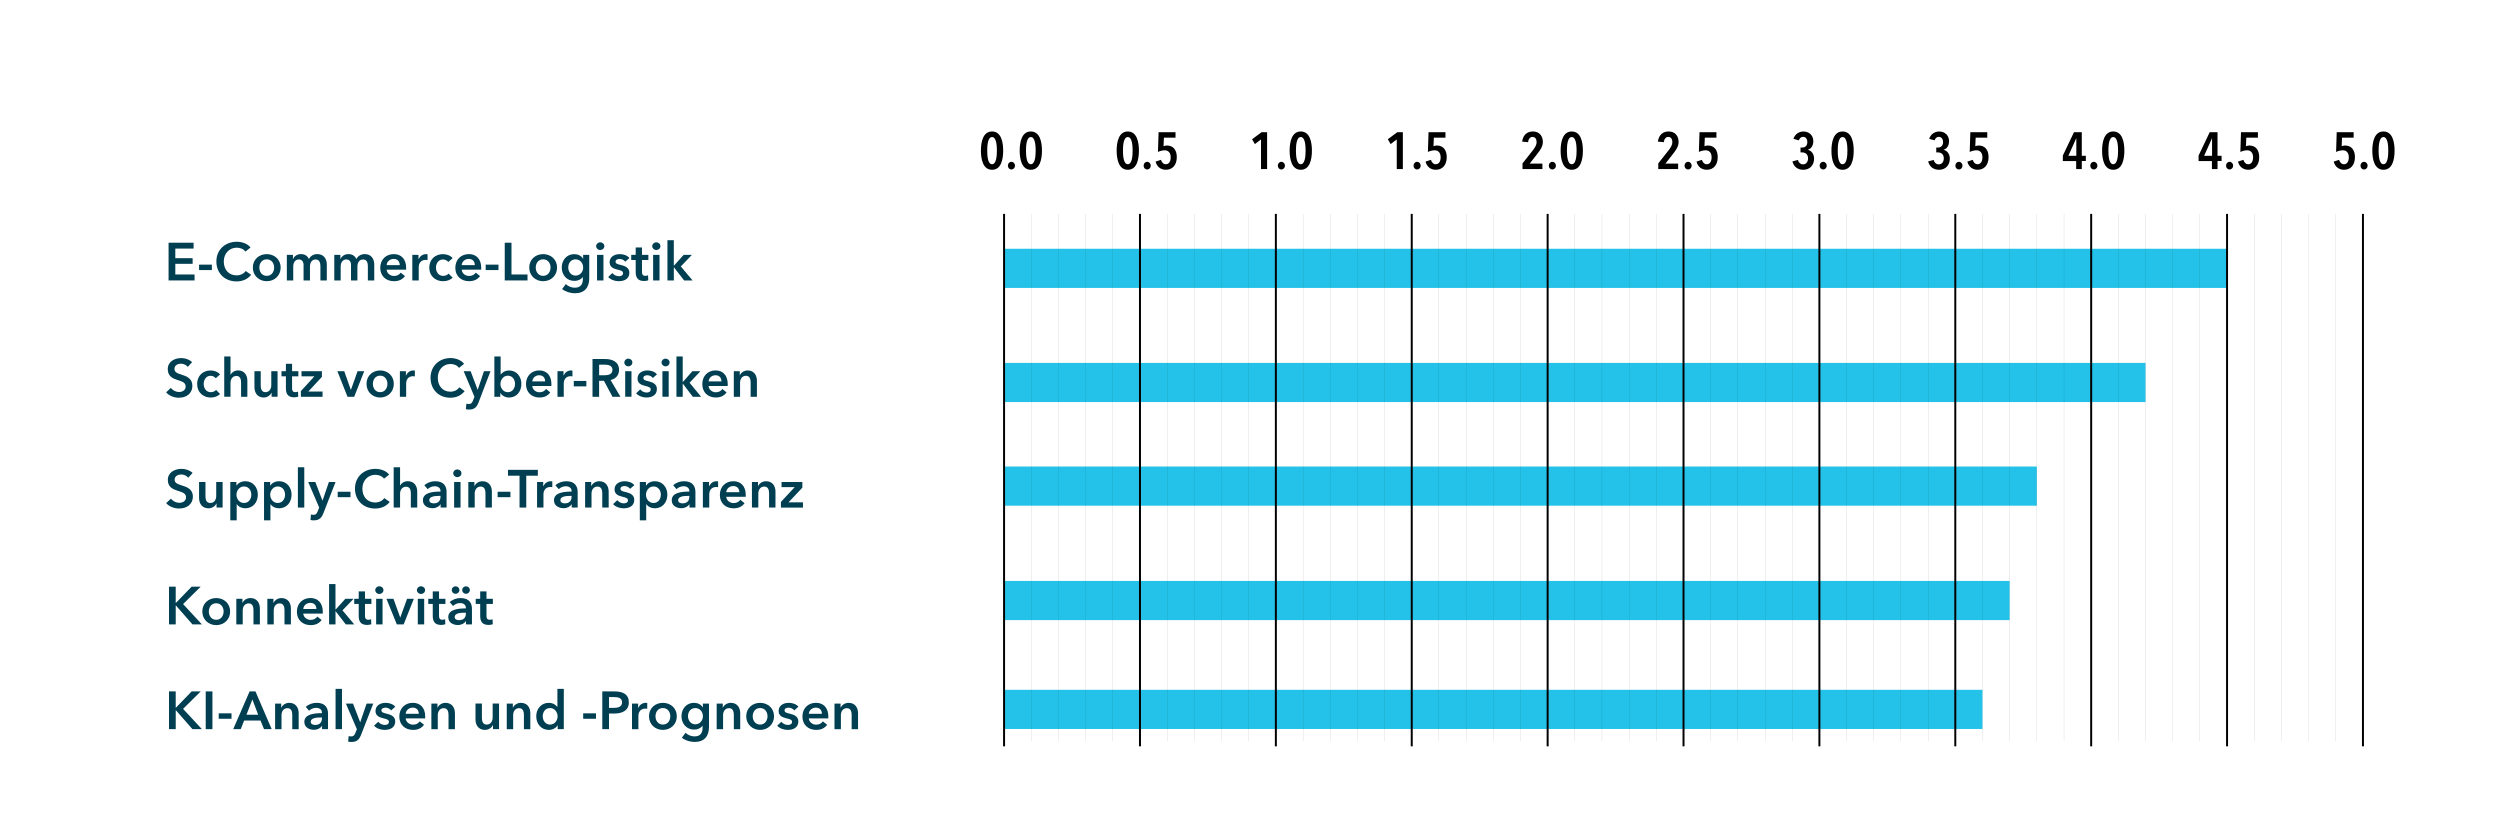 <?xml version="1.0" encoding="UTF-8"?>
<svg xmlns="http://www.w3.org/2000/svg" width="1266.19" height="416" viewBox="0 0 1266.19 416">
  <defs>
    <style>.cls-1,.cls-2{stroke:#000;}.cls-1,.cls-2,.cls-3{fill:none;stroke-miterlimit:10;}.cls-2{stroke-width:.03px;}.cls-4,.cls-5{stroke-width:0px;}.cls-5{fill:#003e51;}.cls-3{stroke:#24c2e8;stroke-width:19.84px;}</style>
  </defs>
  <g id="Layer_1">
    <line class="cls-3" x1="508.54" y1="135.91" x2="1127.95" y2="135.91"></line>
    <line class="cls-3" x1="508.54" y1="193.72" x2="1086.65" y2="193.72"></line>
    <line class="cls-3" x1="508.54" y1="246.2" x2="1031.59" y2="246.2"></line>
    <line class="cls-3" x1="508.54" y1="304.15" x2="1017.82" y2="304.15"></line>
    <line class="cls-3" x1="508.54" y1="359.29" x2="1004.06" y2="359.29"></line>
    <path class="cls-4" d="m638.67,85.62v-15l-3.11,2.35-1.42-2.45,4.8-3.56h2.82v18.66h-3.09Z"></path>
    <path class="cls-4" d="m648.98,85.83c-1.06,0-1.79-.84-1.79-1.92s.74-1.95,1.79-1.95,1.82.9,1.82,1.95-.77,1.92-1.82,1.92Z"></path>
    <path class="cls-4" d="m658.81,85.99c-4.64,0-5.64-5.43-5.64-9.7s1-9.7,5.64-9.7,5.64,5.43,5.64,9.7-.98,9.7-5.64,9.7Zm0-16.58c-2.19,0-2.45,4.35-2.45,6.88s.27,6.88,2.45,6.88,2.45-4.32,2.45-6.88-.26-6.88-2.45-6.88Z"></path>
    <path class="cls-4" d="m571.2,85.99c-4.64,0-5.64-5.43-5.64-9.7s1-9.7,5.64-9.7,5.64,5.43,5.64,9.7-.98,9.7-5.64,9.7Zm0-16.58c-2.19,0-2.45,4.35-2.45,6.88s.26,6.88,2.45,6.88,2.45-4.32,2.45-6.88-.27-6.88-2.45-6.88Z"></path>
    <path class="cls-4" d="m581.01,85.83c-1.05,0-1.79-.84-1.79-1.92s.74-1.95,1.79-1.95,1.82.9,1.82,1.95-.76,1.92-1.82,1.92Z"></path>
    <path class="cls-4" d="m590.55,85.99c-2.61,0-4.59-1.45-5.27-4.14l2.72-.9c.42,1.32,1.24,2.24,2.48,2.24,1.53,0,2.45-1.4,2.45-3.51,0-2.27-1.18-3.56-3-3.56-1.06,0-2.53.37-3.45.84l.32-10.02h8.57v2.77h-5.88l-.19,4.35c.5-.24,1.24-.37,1.71-.37,3.27,0,5.01,2.37,5.01,5.88,0,4.19-2.37,6.41-5.46,6.41Z"></path>
    <path class="cls-4" d="m502.45,85.99c-4.64,0-5.64-5.43-5.64-9.7s1-9.7,5.64-9.7,5.64,5.43,5.64,9.7-.98,9.7-5.64,9.7Zm0-16.58c-2.19,0-2.45,4.35-2.45,6.88s.26,6.88,2.45,6.88,2.45-4.32,2.45-6.88-.26-6.88-2.45-6.88Z"></path>
    <path class="cls-4" d="m512.26,85.83c-1.05,0-1.79-.84-1.79-1.92s.74-1.95,1.79-1.95,1.82.9,1.82,1.95-.77,1.92-1.82,1.92Z"></path>
    <path class="cls-4" d="m522.09,85.99c-4.64,0-5.64-5.43-5.64-9.7s1-9.7,5.64-9.7,5.64,5.43,5.64,9.7-.98,9.7-5.64,9.7Zm0-16.58c-2.19,0-2.45,4.35-2.45,6.88s.26,6.88,2.45,6.88,2.45-4.32,2.45-6.88-.26-6.88-2.45-6.88Z"></path>
    <path class="cls-4" d="m707.42,85.62v-15l-3.11,2.35-1.42-2.45,4.8-3.56h2.82v18.66h-3.08Z"></path>
    <path class="cls-4" d="m717.72,85.83c-1.05,0-1.79-.84-1.79-1.92s.74-1.95,1.79-1.95,1.82.9,1.82,1.95-.76,1.92-1.82,1.92Z"></path>
    <path class="cls-4" d="m727.27,85.99c-2.61,0-4.59-1.45-5.27-4.14l2.72-.9c.42,1.32,1.24,2.24,2.48,2.24,1.53,0,2.45-1.4,2.45-3.51,0-2.27-1.18-3.56-3-3.56-1.06,0-2.53.37-3.45.84l.32-10.02h8.57v2.77h-5.88l-.19,4.35c.5-.24,1.24-.37,1.71-.37,3.27,0,5.01,2.37,5.01,5.88,0,4.19-2.37,6.41-5.46,6.41Z"></path>
    <path class="cls-4" d="m778.61,77.92l-3.85,4.93h6.43v2.77h-10.07v-2.87l5.4-6.83c1.05-1.4,1.74-2.66,1.74-3.93,0-1.45-.66-2.64-2.03-2.64-1.24,0-2.08.95-2.32,2.66l-2.98-.29c.45-3.37,2.53-5.14,5.43-5.14,3.22,0,5.06,2.24,5.06,5.3,0,2.4-1.32,4.09-2.82,6.04Z"></path>
    <path class="cls-4" d="m786.22,85.83c-1.05,0-1.79-.84-1.79-1.92s.74-1.95,1.79-1.95,1.82.9,1.82,1.95-.77,1.92-1.82,1.92Z"></path>
    <path class="cls-4" d="m796.06,85.99c-4.64,0-5.64-5.43-5.64-9.7s1-9.7,5.64-9.7,5.64,5.43,5.64,9.7-.98,9.7-5.64,9.7Zm0-16.58c-2.19,0-2.45,4.35-2.45,6.88s.26,6.88,2.45,6.88,2.45-4.32,2.45-6.88-.26-6.88-2.45-6.88Z"></path>
    <path class="cls-4" d="m847.36,77.92l-3.85,4.93h6.43v2.77h-10.07v-2.87l5.4-6.83c1.05-1.4,1.74-2.66,1.74-3.93,0-1.45-.66-2.64-2.03-2.64-1.24,0-2.08.95-2.32,2.66l-2.98-.29c.45-3.37,2.53-5.14,5.43-5.14,3.22,0,5.06,2.24,5.06,5.3,0,2.4-1.32,4.09-2.82,6.04Z"></path>
    <path class="cls-4" d="m854.97,85.83c-1.05,0-1.79-.84-1.79-1.92s.74-1.95,1.79-1.95,1.82.9,1.82,1.95-.77,1.92-1.82,1.92Z"></path>
    <path class="cls-4" d="m864.51,85.99c-2.61,0-4.59-1.45-5.27-4.14l2.72-.9c.42,1.32,1.24,2.24,2.48,2.24,1.53,0,2.45-1.4,2.45-3.51,0-2.27-1.19-3.56-3-3.56-1.05,0-2.53.37-3.45.84l.32-10.02h8.57v2.77h-5.88l-.18,4.35c.5-.24,1.24-.37,1.71-.37,3.27,0,5.01,2.37,5.01,5.88,0,4.19-2.37,6.41-5.46,6.41Z"></path>
    <path class="cls-4" d="m913.35,85.99c-2.79,0-4.82-1.45-5.54-4.24l2.79-.74c.37,1.32,1.24,2.24,2.61,2.24,1.74,0,2.53-1.58,2.53-3.03,0-2-1.24-3.03-3.03-3.03h-.79v-2.45h.87c1.58,0,2.58-1.05,2.58-2.85,0-1.21-.63-2.58-2.19-2.58-1.03,0-1.74.74-2.11,1.77l-2.74-.76c.87-2.64,3.06-3.72,5.09-3.72,2.72,0,4.98,1.82,4.98,4.9,0,2.11-1,3.85-2.72,4.3v.08c1.9.47,3.11,2.27,3.11,4.48,0,3.32-2.19,5.64-5.46,5.64Z"></path>
    <path class="cls-4" d="m923.39,85.83c-1.05,0-1.79-.84-1.79-1.92s.74-1.95,1.79-1.95,1.82.9,1.82,1.95-.77,1.92-1.82,1.92Z"></path>
    <path class="cls-4" d="m933.22,85.99c-4.64,0-5.64-5.43-5.64-9.7s1-9.7,5.64-9.7,5.64,5.43,5.64,9.7-.98,9.7-5.64,9.7Zm0-16.58c-2.19,0-2.45,4.35-2.45,6.88s.26,6.88,2.45,6.88,2.45-4.32,2.45-6.88-.26-6.88-2.45-6.88Z"></path>
    <path class="cls-4" d="m982.1,85.99c-2.79,0-4.82-1.45-5.54-4.24l2.79-.74c.37,1.32,1.24,2.24,2.61,2.24,1.74,0,2.53-1.58,2.53-3.03,0-2-1.24-3.03-3.03-3.03h-.79v-2.45h.87c1.58,0,2.58-1.05,2.58-2.85,0-1.21-.63-2.58-2.19-2.58-1.03,0-1.74.74-2.11,1.77l-2.74-.76c.87-2.64,3.06-3.72,5.09-3.72,2.72,0,4.98,1.82,4.98,4.9,0,2.11-1,3.85-2.72,4.3v.08c1.9.47,3.11,2.27,3.11,4.48,0,3.32-2.19,5.64-5.46,5.64Z"></path>
    <path class="cls-4" d="m992.14,85.83c-1.05,0-1.79-.84-1.79-1.92s.74-1.95,1.79-1.95,1.82.9,1.82,1.95-.77,1.92-1.82,1.92Z"></path>
    <path class="cls-4" d="m1001.68,85.99c-2.61,0-4.59-1.45-5.27-4.14l2.72-.9c.42,1.32,1.24,2.24,2.48,2.24,1.53,0,2.45-1.4,2.45-3.51,0-2.27-1.19-3.56-3-3.56-1.05,0-2.53.37-3.45.84l.32-10.02h8.57v2.77h-5.88l-.18,4.35c.5-.24,1.24-.37,1.71-.37,3.27,0,5.01,2.37,5.01,5.88,0,4.19-2.37,6.41-5.46,6.41Z"></path>
    <path class="cls-4" d="m1054.38,81.56v4.06h-2.85v-4.06h-6.75v-2.77l5.64-11.84h3.95v11.97h2.06v2.64h-2.06Zm-2.77-11.52h-.05l-3.98,8.88h4.03v-8.88Z"></path>
    <path class="cls-4" d="m1060.47,85.83c-1.05,0-1.79-.84-1.79-1.92s.74-1.95,1.79-1.95,1.82.9,1.82,1.95-.77,1.92-1.82,1.92Z"></path>
    <path class="cls-4" d="m1070.3,85.99c-4.64,0-5.64-5.43-5.64-9.7s1-9.7,5.64-9.7,5.64,5.43,5.64,9.7-.98,9.7-5.64,9.7Zm0-16.58c-2.19,0-2.45,4.35-2.45,6.88s.26,6.88,2.45,6.88,2.45-4.32,2.45-6.88-.26-6.88-2.45-6.88Z"></path>
    <path class="cls-4" d="m1123.13,81.56v4.06h-2.85v-4.06h-6.75v-2.77l5.64-11.84h3.95v11.97h2.06v2.64h-2.06Zm-2.77-11.52h-.05l-3.98,8.88h4.03v-8.88Z"></path>
    <path class="cls-4" d="m1129.22,85.83c-1.05,0-1.79-.84-1.79-1.92s.74-1.95,1.79-1.95,1.82.9,1.82,1.95-.77,1.92-1.82,1.92Z"></path>
    <path class="cls-4" d="m1138.76,85.99c-2.61,0-4.59-1.45-5.27-4.14l2.72-.9c.42,1.32,1.24,2.24,2.48,2.24,1.53,0,2.45-1.4,2.45-3.51,0-2.27-1.19-3.56-3-3.56-1.05,0-2.53.37-3.45.84l.32-10.02h8.57v2.77h-5.88l-.18,4.35c.5-.24,1.24-.37,1.71-.37,3.27,0,5.01,2.37,5.01,5.88,0,4.19-2.37,6.41-5.46,6.41Z"></path>
    <path class="cls-4" d="m1187.24,85.99c-2.61,0-4.59-1.45-5.27-4.14l2.72-.9c.42,1.32,1.24,2.24,2.48,2.24,1.53,0,2.45-1.4,2.45-3.51,0-2.27-1.19-3.56-3-3.56-1.05,0-2.53.37-3.45.84l.32-10.02h8.57v2.77h-5.88l-.18,4.35c.5-.24,1.24-.37,1.71-.37,3.27,0,5.01,2.37,5.01,5.88,0,4.19-2.37,6.41-5.46,6.41Z"></path>
    <path class="cls-4" d="m1197.33,85.83c-1.05,0-1.79-.84-1.79-1.92s.74-1.95,1.79-1.95,1.82.9,1.82,1.95-.77,1.92-1.82,1.92Z"></path>
    <path class="cls-4" d="m1207.16,85.99c-4.64,0-5.64-5.43-5.64-9.7s1-9.7,5.64-9.7,5.64,5.43,5.64,9.7-.98,9.7-5.64,9.7Zm0-16.58c-2.19,0-2.45,4.35-2.45,6.88s.26,6.88,2.45,6.88,2.45-4.32,2.45-6.88-.26-6.88-2.45-6.88Z"></path>
    <line class="cls-2" x1="522.31" y1="108.33" x2="522.31" y2="375.36"></line>
    <line class="cls-2" x1="536.07" y1="108.33" x2="536.07" y2="375.36"></line>
    <line class="cls-2" x1="549.84" y1="108.33" x2="549.84" y2="375.36"></line>
    <line class="cls-2" x1="563.6" y1="108.33" x2="563.6" y2="375.36"></line>
    <line class="cls-2" x1="591.13" y1="108.33" x2="591.13" y2="375.36"></line>
    <line class="cls-2" x1="604.9" y1="108.33" x2="604.9" y2="375.36"></line>
    <line class="cls-2" x1="618.66" y1="108.33" x2="618.66" y2="375.36"></line>
    <line class="cls-2" x1="632.43" y1="108.33" x2="632.43" y2="375.36"></line>
    <line class="cls-2" x1="659.95" y1="108.33" x2="659.95" y2="375.36"></line>
    <line class="cls-2" x1="673.72" y1="108.33" x2="673.72" y2="375.36"></line>
    <line class="cls-2" x1="687.48" y1="108.33" x2="687.48" y2="375.36"></line>
    <line class="cls-2" x1="701.25" y1="108.33" x2="701.25" y2="375.36"></line>
    <line class="cls-2" x1="728.78" y1="108.33" x2="728.78" y2="375.36"></line>
    <line class="cls-2" x1="742.54" y1="108.33" x2="742.54" y2="375.36"></line>
    <line class="cls-2" x1="756.31" y1="108.33" x2="756.31" y2="375.36"></line>
    <line class="cls-2" x1="770.07" y1="108.33" x2="770.07" y2="375.36"></line>
    <line class="cls-2" x1="797.6" y1="108.33" x2="797.6" y2="375.36"></line>
    <line class="cls-2" x1="811.37" y1="108.33" x2="811.37" y2="375.36"></line>
    <line class="cls-2" x1="825.13" y1="108.33" x2="825.13" y2="375.36"></line>
    <line class="cls-2" x1="838.9" y1="108.33" x2="838.9" y2="375.36"></line>
    <line class="cls-2" x1="866.42" y1="108.33" x2="866.42" y2="375.36"></line>
    <line class="cls-2" x1="880.19" y1="108.33" x2="880.19" y2="375.36"></line>
    <line class="cls-2" x1="893.95" y1="108.33" x2="893.95" y2="375.36"></line>
    <line class="cls-2" x1="907.72" y1="108.33" x2="907.72" y2="375.36"></line>
    <line class="cls-2" x1="935.25" y1="108.33" x2="935.25" y2="375.36"></line>
    <line class="cls-2" x1="949.01" y1="108.33" x2="949.01" y2="375.36"></line>
    <line class="cls-2" x1="962.78" y1="108.33" x2="962.78" y2="375.36"></line>
    <line class="cls-2" x1="976.54" y1="108.33" x2="976.54" y2="375.36"></line>
    <line class="cls-2" x1="1004.07" y1="108.33" x2="1004.07" y2="375.36"></line>
    <line class="cls-2" x1="1017.84" y1="108.33" x2="1017.84" y2="375.36"></line>
    <line class="cls-2" x1="1031.6" y1="108.33" x2="1031.6" y2="375.36"></line>
    <line class="cls-2" x1="1045.37" y1="108.33" x2="1045.37" y2="375.36"></line>
    <line class="cls-2" x1="1072.89" y1="108.33" x2="1072.89" y2="375.36"></line>
    <line class="cls-2" x1="1086.66" y1="108.33" x2="1086.66" y2="375.36"></line>
    <line class="cls-2" x1="1100.42" y1="108.33" x2="1100.42" y2="375.36"></line>
    <line class="cls-2" x1="1114.19" y1="108.33" x2="1114.19" y2="375.36"></line>
    <line class="cls-2" x1="1141.72" y1="108.33" x2="1141.72" y2="375.36"></line>
    <line class="cls-2" x1="1155.48" y1="108.33" x2="1155.48" y2="375.36"></line>
    <line class="cls-2" x1="1169.25" y1="108.33" x2="1169.25" y2="375.36"></line>
    <line class="cls-2" x1="1183.01" y1="108.33" x2="1183.01" y2="375.36"></line>
    <path class="cls-5" d="m95.11,185.84c-.71-.94-2.12-1.65-3.44-1.65-1.54,0-3.31.76-3.31,2.62,0,1.75,1.46,2.27,3.58,2.94,2.41.76,5.48,1.84,5.48,5.59,0,4.1-3.15,6.1-6.83,6.1-2.44,0-4.95-.95-6.44-2.73l2.38-2.27c.93,1.3,2.62,2.11,4.11,2.11,1.56,0,3.39-.78,3.39-2.83s-1.96-2.56-4.32-3.32c-2.28-.73-4.74-1.86-4.74-5.43,0-3.89,3.47-5.61,6.86-5.61,1.88,0,4.03.67,5.46,2.05l-2.17,2.43Z"></path>
    <path class="cls-5" d="m109.28,191.59c-.5-.73-1.59-1.27-2.62-1.27-2.33,0-3.5,2.13-3.5,4.16s1.19,4.16,3.6,4.16c.98,0,2.07-.41,2.68-1.16l1.99,2.05c-1.06,1.16-2.81,1.81-4.69,1.81-3.76,0-6.89-2.54-6.89-6.86s3.07-6.86,6.81-6.86c1.85,0,3.79.75,4.79,2.02l-2.17,1.94Z"></path>
    <path class="cls-5" d="m125.28,192.86v8.1h-3.18v-7.13c0-1.54-.32-3.43-2.36-3.43s-2.99,1.75-2.99,3.48v7.07h-3.18v-20.41h3.18v9.26h.05c.5-1.08,1.91-2.19,3.79-2.19,3.31,0,4.69,2.59,4.69,5.24Z"></path>
    <path class="cls-5" d="m140.58,200.95h-3.02v-2.08h-.05c-.56,1.29-2.07,2.46-3.95,2.46-3.31,0-4.69-2.59-4.69-5.24v-8.1h3.18v7.18c0,1.54.34,3.46,2.38,3.46s2.97-1.78,2.97-3.51v-7.13h3.18v12.96Z"></path>
    <path class="cls-5" d="m142.57,190.59v-2.59h2.23v-3.75h3.13v3.75h3.18v2.59h-3.18v6.02c0,1.16.26,2,1.67,2,.42,0,.98-.08,1.35-.27l.11,2.54c-.56.22-1.4.35-2.12.35-3.36,0-4.13-2.11-4.13-4.59v-6.05h-2.23Z"></path>
    <path class="cls-5" d="m152.39,198.09l6.86-7.5h-6.54v-2.59h10.33v2.86l-6.89,7.45h7.21v2.65h-10.97v-2.86Z"></path>
    <path class="cls-5" d="m170.88,188h3.47l3.34,9.45h.05l3.36-9.45h3.36l-5.06,12.96h-3.39l-5.14-12.96Z"></path>
    <path class="cls-5" d="m192.54,187.62c3.84,0,6.91,2.73,6.91,6.8s-3.07,6.91-6.91,6.91-6.91-2.83-6.91-6.91,3.07-6.8,6.91-6.8Zm0,11.01c2.52,0,3.68-2.19,3.68-4.21s-1.17-4.16-3.68-4.16-3.68,2.13-3.68,4.16,1.17,4.21,3.68,4.21Z"></path>
    <path class="cls-5" d="m202.53,188h3.05v2.16h.05c.69-1.48,2.04-2.54,3.71-2.54.24,0,.56.03.77.08v2.97c-.42-.11-.69-.13-.98-.13-2.86,0-3.42,2.54-3.42,3.48v6.94h-3.18v-12.96Z"></path>
    <path class="cls-5" d="m232.48,186.32c-.98-1.38-2.75-1.97-4.26-1.97-3.87,0-6.49,3.05-6.49,6.99,0,4.16,2.49,7.04,6.36,7.04,2.01,0,3.6-.89,4.56-2.21l2.68,1.92c-1.64,2.11-4.08,3.35-7.26,3.35-5.85,0-10.01-4.13-10.01-10.1s4.4-9.99,10.17-9.99c2.44,0,5.32.92,6.81,2.92l-2.54,2.05Z"></path>
    <path class="cls-5" d="m234.84,188h3.52l3.55,9.42h.05l3.15-9.42h3.31l-6.01,15.74c-.9,2.35-2.01,3.7-4.82,3.7-.53,0-1.09-.05-1.64-.19l.27-2.81c.42.13.85.19,1.19.19,1.35,0,1.72-.67,2.25-2.02l.64-1.65-5.46-12.96Z"></path>
    <path class="cls-5" d="m253.56,180.55v9.1h.08c.66-.84,1.93-2.02,4.26-2.02,3.63,0,6.17,2.97,6.17,6.8s-2.38,6.91-6.25,6.91c-1.77,0-3.5-.84-4.37-2.32h-.05v1.94h-3.02v-20.41h3.18Zm3.63,9.72c-2.33,0-3.73,2.19-3.73,4.21s1.4,4.16,3.73,4.16c2.46,0,3.66-2.19,3.66-4.21s-1.19-4.16-3.66-4.16Z"></path>
    <path class="cls-5" d="m279.25,195.5h-9.67c.13,1.83,1.78,3.18,3.63,3.18,1.59,0,2.65-.65,3.36-1.67l2.12,1.73c-1.25,1.73-3.05,2.59-5.46,2.59-3.92,0-6.83-2.56-6.83-6.78s2.89-6.94,6.73-6.94c3.55,0,6.15,2.35,6.15,7.02,0,.3,0,.57-.03.86Zm-3.15-2.32c0-1.67-.93-3.13-2.99-3.13-1.88,0-3.39,1.32-3.52,3.13h6.52Z"></path>
    <path class="cls-5" d="m282.35,188h3.05v2.16h.05c.69-1.48,2.04-2.54,3.71-2.54.24,0,.56.03.77.08v2.97c-.42-.11-.69-.13-.98-.13-2.86,0-3.42,2.54-3.42,3.48v6.94h-3.18v-12.96Z"></path>
    <path class="cls-5" d="m296.97,195.69h-6.36v-2.75h6.36v2.75Z"></path>
    <path class="cls-5" d="m300.09,181.84h6.52c3.52,0,6.91,1.43,6.91,5.48,0,2.75-1.67,4.56-4.29,5.16l5.01,8.48h-4.03l-4.34-8.1h-2.44v8.1h-3.34v-19.11Zm6.07,8.23c1.88,0,4.03-.46,4.03-2.78,0-2.08-2.01-2.59-3.73-2.59h-3.02v5.37h2.73Z"></path>
    <path class="cls-5" d="m318.21,181.65c1.17,0,2.07.84,2.07,1.94s-.9,1.94-2.07,1.94-2.01-.92-2.01-1.94.85-1.94,2.01-1.94Zm-1.56,6.34h3.18v12.96h-3.18v-12.96Z"></path>
    <path class="cls-5" d="m330.66,191.45c-.56-.76-1.62-1.4-2.78-1.4-1.01,0-2.04.38-2.04,1.4s.98,1.27,2.75,1.7c1.88.46,4.11,1.32,4.11,3.86,0,3.16-2.52,4.32-5.3,4.32-1.96,0-4-.76-5.22-2.13l2.09-2c.69.92,1.88,1.62,3.26,1.62.93,0,2.04-.38,2.04-1.54,0-1.08-.98-1.4-2.91-1.86-1.88-.46-3.76-1.24-3.76-3.67,0-2.89,2.54-4.13,5.06-4.13,1.83,0,3.74.65,4.77,1.97l-2.07,1.86Z"></path>
    <path class="cls-5" d="m337.06,181.65c1.17,0,2.07.84,2.07,1.94s-.9,1.94-2.07,1.94-2.01-.92-2.01-1.94.85-1.94,2.01-1.94Zm-1.56,6.34h3.18v12.96h-3.18v-12.96Z"></path>
    <path class="cls-5" d="m342.6,180.55h3.18v12.9h.08l4.82-5.45h4.08l-5.51,5.86,5.85,7.1h-4.21l-5.03-6.64h-.08v6.64h-3.18v-20.41Z"></path>
    <path class="cls-5" d="m368.55,195.5h-9.67c.13,1.83,1.78,3.18,3.63,3.18,1.59,0,2.65-.65,3.36-1.67l2.12,1.73c-1.25,1.73-3.05,2.59-5.46,2.59-3.92,0-6.83-2.56-6.83-6.78s2.89-6.94,6.73-6.94c3.55,0,6.15,2.35,6.15,7.02,0,.3,0,.57-.03.86Zm-3.15-2.32c0-1.67-.93-3.13-2.99-3.13-1.88,0-3.39,1.32-3.52,3.13h6.52Z"></path>
    <path class="cls-5" d="m371.65,188h3.02v2.08h.05c.56-1.3,2.07-2.46,3.95-2.46,3.31,0,4.69,2.59,4.69,5.24v8.1h-3.18v-7.18c0-1.54-.34-3.46-2.38-3.46s-2.97,1.78-2.97,3.51v7.13h-3.18v-12.96Z"></path>
    <path class="cls-5" d="m95.33,241.95c-.73-.94-2.16-1.65-3.51-1.65-1.57,0-3.37.76-3.37,2.62,0,1.75,1.48,2.27,3.64,2.94,2.46.76,5.59,1.84,5.59,5.59,0,4.1-3.21,6.1-6.96,6.1-2.48,0-5.05-.95-6.56-2.73l2.43-2.27c.94,1.3,2.67,2.11,4.18,2.11,1.59,0,3.46-.78,3.46-2.83s-2-2.56-4.4-3.32c-2.32-.73-4.83-1.86-4.83-5.43,0-3.89,3.54-5.61,6.99-5.61,1.92,0,4.1.67,5.56,2.05l-2.21,2.43Z"></path>
    <path class="cls-5" d="m112.75,257.07h-3.08v-2.08h-.05c-.57,1.29-2.11,2.46-4.02,2.46-3.37,0-4.78-2.59-4.78-5.24v-8.1h3.24v7.18c0,1.54.35,3.46,2.43,3.46s3.02-1.78,3.02-3.51v-7.13h3.24v12.96Z"></path>
    <path class="cls-5" d="m119.74,244.11v1.81h.08c.65-1.03,2.11-2.19,4.48-2.19,3.7,0,6.29,2.97,6.29,6.8s-2.43,6.91-6.37,6.91c-1.81,0-3.46-.81-4.29-2.11h-.05v8.21h-3.24v-19.43h3.1Zm3.83,2.27c-2.38,0-3.81,2.19-3.81,4.21s1.43,4.16,3.81,4.16c2.51,0,3.72-2.19,3.72-4.21s-1.21-4.16-3.72-4.16Z"></path>
    <path class="cls-5" d="m136.83,244.11v1.81h.08c.65-1.03,2.11-2.19,4.48-2.19,3.7,0,6.29,2.97,6.29,6.8s-2.43,6.91-6.37,6.91c-1.81,0-3.46-.81-4.29-2.11h-.05v8.21h-3.24v-19.43h3.1Zm3.83,2.27c-2.38,0-3.81,2.19-3.81,4.21s1.43,4.16,3.81,4.16c2.51,0,3.72-2.19,3.72-4.21s-1.21-4.16-3.72-4.16Z"></path>
    <path class="cls-5" d="m150.87,236.66h3.24v20.41h-3.24v-20.41Z"></path>
    <path class="cls-5" d="m156.11,244.11h3.59l3.62,9.42h.05l3.21-9.42h3.37l-6.13,15.74c-.92,2.35-2.05,3.7-4.91,3.7-.54,0-1.11-.05-1.67-.19l.27-2.81c.43.13.86.19,1.21.19,1.38,0,1.75-.67,2.29-2.02l.65-1.65-5.56-12.96Z"></path>
    <path class="cls-5" d="m177.52,251.81h-6.48v-2.75h6.48v2.75Z"></path>
    <path class="cls-5" d="m194.5,242.44c-1-1.38-2.81-1.97-4.35-1.97-3.94,0-6.61,3.05-6.61,6.99,0,4.16,2.54,7.04,6.48,7.04,2.05,0,3.67-.89,4.64-2.21l2.73,1.92c-1.67,2.11-4.16,3.35-7.4,3.35-5.96,0-10.2-4.13-10.2-10.1s4.48-9.99,10.37-9.99c2.48,0,5.43.92,6.94,2.92l-2.59,2.05Z"></path>
    <path class="cls-5" d="m211.32,248.97v8.1h-3.24v-7.13c0-1.54-.32-3.43-2.4-3.43s-3.05,1.75-3.05,3.48v7.07h-3.24v-20.41h3.24v9.26h.05c.51-1.08,1.94-2.19,3.86-2.19,3.37,0,4.78,2.59,4.78,5.24Z"></path>
    <path class="cls-5" d="m223.15,255.42h-.08c-.65,1.13-2.19,1.97-4.02,1.97-2.08,0-4.86-1-4.86-4.02,0-3.86,4.86-4.4,8.91-4.4v-.32c0-1.59-1.35-2.38-2.97-2.38-1.38,0-2.7.65-3.54,1.48l-1.67-1.97c1.46-1.35,3.51-2.05,5.48-2.05,4.64,0,5.78,2.86,5.78,5.45v7.88h-3.02v-1.65Zm-.05-4.26h-.73c-2.05,0-4.94.24-4.94,2.16,0,1.24,1.16,1.62,2.27,1.62,2.21,0,3.4-1.27,3.4-3.32v-.46Z"></path>
    <path class="cls-5" d="m231.6,237.77c1.19,0,2.11.84,2.11,1.94s-.92,1.94-2.11,1.94-2.05-.92-2.05-1.94.86-1.94,2.05-1.94Zm-1.59,6.34h3.24v12.96h-3.24v-12.96Z"></path>
    <path class="cls-5" d="m237.19,244.11h3.08v2.08h.05c.57-1.3,2.11-2.46,4.02-2.46,3.37,0,4.78,2.59,4.78,5.24v8.1h-3.24v-7.18c0-1.54-.35-3.46-2.43-3.46s-3.02,1.78-3.02,3.51v7.13h-3.24v-12.96Z"></path>
    <path class="cls-5" d="m258.52,251.81h-6.48v-2.75h6.48v2.75Z"></path>
    <path class="cls-5" d="m263.14,240.93h-5.86v-2.97h15.12v2.97h-5.86v16.14h-3.4v-16.14Z"></path>
    <path class="cls-5" d="m272.02,244.11h3.1v2.16h.05c.7-1.48,2.08-2.54,3.78-2.54.24,0,.57.03.78.08v2.97c-.43-.11-.7-.13-1-.13-2.92,0-3.48,2.54-3.48,3.48v6.94h-3.24v-12.96Z"></path>
    <path class="cls-5" d="m289.54,255.42h-.08c-.65,1.13-2.19,1.97-4.02,1.97-2.08,0-4.86-1-4.86-4.02,0-3.86,4.86-4.4,8.91-4.4v-.32c0-1.59-1.35-2.38-2.97-2.38-1.38,0-2.7.65-3.54,1.48l-1.67-1.97c1.46-1.35,3.51-2.05,5.48-2.05,4.64,0,5.78,2.86,5.78,5.45v7.88h-3.02v-1.65Zm-.05-4.26h-.73c-2.05,0-4.94.24-4.94,2.16,0,1.24,1.16,1.62,2.27,1.62,2.21,0,3.4-1.27,3.4-3.32v-.46Z"></path>
    <path class="cls-5" d="m296.35,244.11h3.08v2.08h.05c.57-1.3,2.11-2.46,4.02-2.46,3.37,0,4.78,2.59,4.78,5.24v8.1h-3.24v-7.18c0-1.54-.35-3.46-2.43-3.46s-3.02,1.78-3.02,3.51v7.13h-3.24v-12.96Z"></path>
    <path class="cls-5" d="m319.16,247.57c-.57-.76-1.65-1.4-2.83-1.4-1.03,0-2.08.38-2.08,1.4s1,1.27,2.81,1.7c1.92.46,4.18,1.32,4.18,3.86,0,3.16-2.56,4.32-5.4,4.32-2,0-4.08-.76-5.32-2.13l2.13-2c.7.92,1.92,1.62,3.32,1.62.94,0,2.08-.38,2.08-1.54,0-1.08-1-1.4-2.97-1.86-1.92-.46-3.83-1.24-3.83-3.67,0-2.89,2.59-4.13,5.16-4.13,1.86,0,3.81.65,4.86,1.97l-2.11,1.86Z"></path>
    <path class="cls-5" d="m327.15,244.11v1.81h.08c.65-1.03,2.11-2.19,4.48-2.19,3.7,0,6.29,2.97,6.29,6.8s-2.43,6.91-6.37,6.91c-1.81,0-3.46-.81-4.29-2.11h-.05v8.21h-3.24v-19.43h3.1Zm3.83,2.27c-2.38,0-3.81,2.19-3.81,4.21s1.43,4.16,3.81,4.16c2.51,0,3.72-2.19,3.72-4.21s-1.21-4.16-3.72-4.16Z"></path>
    <path class="cls-5" d="m349.18,255.42h-.08c-.65,1.13-2.19,1.97-4.02,1.97-2.08,0-4.86-1-4.86-4.02,0-3.86,4.86-4.4,8.91-4.4v-.32c0-1.59-1.35-2.38-2.97-2.38-1.38,0-2.7.65-3.54,1.48l-1.67-1.97c1.46-1.35,3.51-2.05,5.48-2.05,4.64,0,5.78,2.86,5.78,5.45v7.88h-3.02v-1.65Zm-.05-4.26h-.73c-2.05,0-4.94.24-4.94,2.16,0,1.24,1.16,1.62,2.27,1.62,2.21,0,3.4-1.27,3.4-3.32v-.46Z"></path>
    <path class="cls-5" d="m355.99,244.11h3.1v2.16h.05c.7-1.48,2.08-2.54,3.78-2.54.24,0,.57.03.78.08v2.97c-.43-.11-.7-.13-1-.13-2.92,0-3.48,2.54-3.48,3.48v6.94h-3.24v-12.96Z"></path>
    <path class="cls-5" d="m377.67,251.62h-9.85c.13,1.83,1.81,3.18,3.7,3.18,1.62,0,2.7-.65,3.43-1.67l2.16,1.73c-1.27,1.73-3.1,2.59-5.56,2.59-3.99,0-6.96-2.56-6.96-6.78s2.94-6.94,6.86-6.94c3.62,0,6.26,2.35,6.26,7.02,0,.3,0,.57-.03.86Zm-3.21-2.32c0-1.67-.95-3.13-3.05-3.13-1.92,0-3.46,1.32-3.59,3.13h6.64Z"></path>
    <path class="cls-5" d="m380.83,244.11h3.08v2.08h.05c.57-1.3,2.11-2.46,4.02-2.46,3.37,0,4.78,2.59,4.78,5.24v8.1h-3.24v-7.18c0-1.54-.35-3.46-2.43-3.46s-3.02,1.78-3.02,3.51v7.13h-3.24v-12.96Z"></path>
    <path class="cls-5" d="m395.52,254.21l6.99-7.5h-6.67v-2.59h10.53v2.86l-7.02,7.45h7.34v2.65h-11.17v-2.86Z"></path>
    <path class="cls-5" d="m85.59,297.12h3.4v8.26h.08l7.99-8.26h4.59l-8.93,8.83,9.53,10.28h-4.78l-8.39-9.58h-.08v9.58h-3.4v-19.11Z"></path>
    <path class="cls-5" d="m109.51,302.9c3.91,0,7.05,2.73,7.05,6.8s-3.13,6.91-7.05,6.91-7.04-2.83-7.04-6.91,3.13-6.8,7.04-6.8Zm0,11.01c2.56,0,3.75-2.19,3.75-4.21s-1.19-4.16-3.75-4.16-3.75,2.13-3.75,4.16,1.19,4.21,3.75,4.21Z"></path>
    <path class="cls-5" d="m119.69,303.28h3.08v2.08h.05c.57-1.3,2.11-2.46,4.02-2.46,3.37,0,4.78,2.59,4.78,5.24v8.1h-3.24v-7.18c0-1.54-.35-3.46-2.43-3.46s-3.02,1.78-3.02,3.51v7.13h-3.24v-12.96Z"></path>
    <path class="cls-5" d="m135.4,303.28h3.08v2.08h.05c.57-1.3,2.11-2.46,4.02-2.46,3.37,0,4.78,2.59,4.78,5.24v8.1h-3.24v-7.18c0-1.54-.35-3.46-2.43-3.46s-3.02,1.78-3.02,3.51v7.13h-3.24v-12.96Z"></path>
    <path class="cls-5" d="m163.45,310.78h-9.85c.13,1.83,1.81,3.18,3.7,3.18,1.62,0,2.7-.65,3.43-1.67l2.16,1.73c-1.27,1.73-3.1,2.59-5.56,2.59-3.99,0-6.96-2.56-6.96-6.78s2.94-6.94,6.86-6.94c3.62,0,6.26,2.35,6.26,7.02,0,.3,0,.57-.03.86Zm-3.21-2.32c0-1.67-.95-3.13-3.05-3.13-1.92,0-3.46,1.32-3.59,3.13h6.64Z"></path>
    <path class="cls-5" d="m166.67,295.83h3.24v12.9h.08l4.91-5.45h4.16l-5.61,5.86,5.97,7.1h-4.29l-5.13-6.64h-.08v6.64h-3.24v-20.41Z"></path>
    <path class="cls-5" d="m179.41,305.87v-2.59h2.27v-3.75h3.18v3.75h3.24v2.59h-3.24v6.02c0,1.16.27,2,1.7,2,.43,0,1-.08,1.38-.27l.11,2.54c-.57.22-1.43.35-2.16.35-3.43,0-4.21-2.11-4.21-4.59v-6.05h-2.27Z"></path>
    <path class="cls-5" d="m192.1,296.94c1.19,0,2.11.84,2.11,1.94s-.92,1.94-2.11,1.94-2.05-.92-2.05-1.94.86-1.94,2.05-1.94Zm-1.59,6.34h3.24v12.96h-3.24v-12.96Z"></path>
    <path class="cls-5" d="m195.75,303.28h3.54l3.4,9.45h.05l3.43-9.45h3.43l-5.16,12.96h-3.46l-5.24-12.96Z"></path>
    <path class="cls-5" d="m213.19,296.94c1.19,0,2.11.84,2.11,1.94s-.92,1.94-2.11,1.94-2.05-.92-2.05-1.94.86-1.94,2.05-1.94Zm-1.59,6.34h3.24v12.96h-3.24v-12.96Z"></path>
    <path class="cls-5" d="m216.91,305.87v-2.59h2.27v-3.75h3.18v3.75h3.24v2.59h-3.24v6.02c0,1.16.27,2,1.7,2,.43,0,1-.08,1.38-.27l.11,2.54c-.57.22-1.43.35-2.16.35-3.43,0-4.21-2.11-4.21-4.59v-6.05h-2.27Z"></path>
    <path class="cls-5" d="m236,314.59h-.08c-.65,1.13-2.19,1.97-4.02,1.97-2.08,0-4.86-1-4.86-4.02,0-3.86,4.86-4.4,8.91-4.4v-.32c0-1.59-1.35-2.38-2.97-2.38-1.38,0-2.7.65-3.54,1.48l-1.67-1.97c1.46-1.35,3.51-2.05,5.48-2.05,4.64,0,5.78,2.86,5.78,5.45v7.88h-3.02v-1.65Zm-5.29-17.63c1.11,0,1.97.81,1.97,1.89s-.86,1.89-1.97,1.89-1.92-.89-1.92-1.89.81-1.89,1.92-1.89Zm5.24,13.36h-.73c-2.05,0-4.94.24-4.94,2.16,0,1.24,1.16,1.62,2.27,1.62,2.21,0,3.4-1.27,3.4-3.32v-.46Zm.05-13.36c1.11,0,1.97.81,1.97,1.89s-.86,1.89-1.97,1.89-1.92-.89-1.92-1.89.81-1.89,1.92-1.89Z"></path>
    <path class="cls-5" d="m240.94,305.87v-2.59h2.27v-3.75h3.18v3.75h3.24v2.59h-3.24v6.02c0,1.16.27,2,1.7,2,.43,0,1-.08,1.38-.27l.11,2.54c-.57.22-1.43.35-2.16.35-3.43,0-4.21-2.11-4.21-4.59v-6.05h-2.27Z"></path>
    <path class="cls-5" d="m85.59,350.19h3.4v8.26h.08l7.99-8.26h4.59l-8.93,8.83,9.53,10.28h-4.78l-8.39-9.58h-.08v9.58h-3.4v-19.11Z"></path>
    <path class="cls-5" d="m104.19,350.19h3.4v19.11h-3.4v-19.11Z"></path>
    <path class="cls-5" d="m117.26,364.04h-6.48v-2.75h6.48v2.75Z"></path>
    <path class="cls-5" d="m126.44,350.19h2.94l8.23,19.11h-3.89l-1.78-4.37h-8.29l-1.73,4.37h-3.81l8.31-19.11Zm4.32,11.82l-2.94-7.77-3,7.77h5.94Z"></path>
    <path class="cls-5" d="m139.34,356.35h3.08v2.08h.05c.57-1.3,2.11-2.46,4.02-2.46,3.37,0,4.78,2.59,4.78,5.24v8.1h-3.24v-7.18c0-1.54-.35-3.46-2.43-3.46s-3.02,1.78-3.02,3.51v7.13h-3.24v-12.96Z"></path>
    <path class="cls-5" d="m163.1,367.65h-.08c-.65,1.13-2.19,1.97-4.02,1.97-2.08,0-4.86-1-4.86-4.02,0-3.86,4.86-4.4,8.91-4.4v-.32c0-1.59-1.35-2.38-2.97-2.38-1.38,0-2.7.65-3.54,1.48l-1.67-1.97c1.46-1.35,3.51-2.05,5.48-2.05,4.64,0,5.78,2.86,5.78,5.45v7.88h-3.02v-1.65Zm-.05-4.26h-.73c-2.05,0-4.94.24-4.94,2.16,0,1.24,1.16,1.62,2.27,1.62,2.21,0,3.4-1.27,3.4-3.32v-.46Z"></path>
    <path class="cls-5" d="m169.96,348.89h3.24v20.41h-3.24v-20.41Z"></path>
    <path class="cls-5" d="m175.2,356.35h3.59l3.62,9.42h.05l3.21-9.42h3.37l-6.13,15.74c-.92,2.35-2.05,3.7-4.91,3.7-.54,0-1.11-.05-1.67-.19l.27-2.81c.43.13.86.19,1.21.19,1.38,0,1.75-.67,2.29-2.02l.65-1.65-5.56-12.96Z"></path>
    <path class="cls-5" d="m198.09,359.8c-.57-.76-1.65-1.4-2.83-1.4-1.03,0-2.08.38-2.08,1.4s1,1.27,2.81,1.7c1.92.46,4.18,1.32,4.18,3.86,0,3.16-2.56,4.32-5.4,4.32-2,0-4.08-.76-5.32-2.13l2.13-2c.7.92,1.92,1.62,3.32,1.62.94,0,2.08-.38,2.08-1.54,0-1.08-1-1.4-2.97-1.86-1.92-.46-3.83-1.24-3.83-3.67,0-2.89,2.59-4.13,5.16-4.13,1.86,0,3.81.65,4.86,1.97l-2.11,1.86Z"></path>
    <path class="cls-5" d="m215.32,363.85h-9.85c.13,1.83,1.81,3.18,3.7,3.18,1.62,0,2.7-.65,3.43-1.67l2.16,1.73c-1.27,1.73-3.1,2.59-5.56,2.59-3.99,0-6.96-2.56-6.96-6.78s2.94-6.94,6.86-6.94c3.62,0,6.26,2.35,6.26,7.02,0,.3,0,.57-.03.86Zm-3.21-2.32c0-1.67-.95-3.13-3.05-3.13-1.92,0-3.46,1.32-3.59,3.13h6.64Z"></path>
    <path class="cls-5" d="m218.48,356.35h3.08v2.08h.05c.57-1.3,2.11-2.46,4.02-2.46,3.37,0,4.78,2.59,4.78,5.24v8.1h-3.24v-7.18c0-1.54-.35-3.46-2.43-3.46s-3.02,1.78-3.02,3.51v7.13h-3.24v-12.96Z"></path>
    <path class="cls-5" d="m252.76,369.3h-3.08v-2.08h-.05c-.57,1.29-2.11,2.46-4.02,2.46-3.37,0-4.78-2.59-4.78-5.24v-8.1h3.24v7.18c0,1.54.35,3.46,2.43,3.46s3.02-1.78,3.02-3.51v-7.13h3.24v12.96Z"></path>
    <path class="cls-5" d="m256.66,356.35h3.08v2.08h.05c.57-1.3,2.11-2.46,4.02-2.46,3.37,0,4.78,2.59,4.78,5.24v8.1h-3.24v-7.18c0-1.54-.35-3.46-2.43-3.46s-3.02,1.78-3.02,3.51v7.13h-3.24v-12.96Z"></path>
    <path class="cls-5" d="m285.54,369.3h-3.08v-1.94h-.05c-.89,1.48-2.64,2.32-4.45,2.32-3.94,0-6.37-3.13-6.37-6.91s2.59-6.8,6.29-6.8c2.38,0,3.67,1.19,4.35,2.02h.08v-9.1h3.24v20.41Zm-6.94-2.32c2.38,0,3.81-2.13,3.81-4.16s-1.43-4.21-3.81-4.21c-2.51,0-3.72,2.13-3.72,4.16s1.21,4.21,3.72,4.21Z"></path>
    <path class="cls-5" d="m301.85,364.04h-6.48v-2.75h6.48v2.75Z"></path>
    <path class="cls-5" d="m305.04,350.19h6.24c4.37,0,7.21,1.54,7.21,5.53,0,4.21-3.37,5.67-7.42,5.67h-2.62v7.91h-3.4v-19.11Zm5.78,8.34c2.21,0,4.24-.54,4.24-2.81s-2.02-2.67-4.13-2.67h-2.48v5.48h2.38Z"></path>
    <path class="cls-5" d="m320.1,356.35h3.1v2.16h.05c.7-1.48,2.08-2.54,3.78-2.54.24,0,.57.03.78.08v2.97c-.43-.11-.7-.13-1-.13-2.92,0-3.48,2.54-3.48,3.48v6.94h-3.24v-12.96Z"></path>
    <path class="cls-5" d="m335.74,355.97c3.91,0,7.05,2.73,7.05,6.8s-3.13,6.91-7.05,6.91-7.04-2.83-7.04-6.91,3.13-6.8,7.04-6.8Zm0,11.01c2.56,0,3.75-2.19,3.75-4.21s-1.19-4.16-3.75-4.16-3.75,2.13-3.75,4.16,1.19,4.21,3.75,4.21Z"></path>
    <path class="cls-5" d="m359.09,356.35v11.79c0,4.67-2.27,7.64-7.32,7.64-2.11,0-4.75-.76-6.42-2.13l1.86-2.51c1.24,1.19,2.92,1.83,4.53,1.83,3.13,0,4.1-1.89,4.1-4.45v-.94h-.05c-.95,1.27-2.46,1.94-4.24,1.94-3.89,0-6.4-3.08-6.4-6.75s2.43-6.8,6.34-6.8c1.81,0,3.51.75,4.45,2.32h.05v-1.94h3.08Zm-10.64,6.4c0,2.05,1.38,4.1,3.7,4.1s3.86-1.94,3.86-4.1-1.49-4.13-3.83-4.13-3.73,1.84-3.73,4.13Z"></path>
    <path class="cls-5" d="m362.98,356.35h3.08v2.08h.05c.57-1.3,2.11-2.46,4.02-2.46,3.37,0,4.78,2.59,4.78,5.24v8.1h-3.24v-7.18c0-1.54-.35-3.46-2.43-3.46s-3.02,1.78-3.02,3.51v7.13h-3.24v-12.96Z"></path>
    <path class="cls-5" d="m384.98,355.97c3.91,0,7.05,2.73,7.05,6.8s-3.13,6.91-7.05,6.91-7.04-2.83-7.04-6.91,3.13-6.8,7.04-6.8Zm0,11.01c2.56,0,3.75-2.19,3.75-4.21s-1.19-4.16-3.75-4.16-3.75,2.13-3.75,4.16,1.19,4.21,3.75,4.21Z"></path>
    <path class="cls-5" d="m402.26,359.8c-.57-.76-1.65-1.4-2.83-1.4-1.03,0-2.08.38-2.08,1.4s1,1.27,2.81,1.7c1.92.46,4.18,1.32,4.18,3.86,0,3.16-2.56,4.32-5.4,4.32-2,0-4.08-.76-5.32-2.13l2.13-2c.7.92,1.92,1.62,3.32,1.62.94,0,2.08-.38,2.08-1.54,0-1.08-1-1.4-2.97-1.86-1.92-.46-3.83-1.24-3.83-3.67,0-2.89,2.59-4.13,5.16-4.13,1.86,0,3.81.65,4.86,1.97l-2.11,1.86Z"></path>
    <path class="cls-5" d="m419.49,363.85h-9.85c.13,1.83,1.81,3.18,3.7,3.18,1.62,0,2.7-.65,3.43-1.67l2.16,1.73c-1.27,1.73-3.1,2.59-5.56,2.59-3.99,0-6.96-2.56-6.96-6.78s2.94-6.94,6.86-6.94c3.62,0,6.26,2.35,6.26,7.02,0,.3,0,.57-.03.86Zm-3.21-2.32c0-1.67-.95-3.13-3.05-3.13-1.92,0-3.46,1.32-3.59,3.13h6.64Z"></path>
    <path class="cls-5" d="m422.65,356.35h3.08v2.08h.05c.57-1.3,2.11-2.46,4.02-2.46,3.37,0,4.78,2.59,4.78,5.24v8.1h-3.24v-7.18c0-1.54-.35-3.46-2.43-3.46s-3.02,1.78-3.02,3.51v7.13h-3.24v-12.96Z"></path>
    <path class="cls-5" d="m85.39,122.93h12.66v2.97h-9.26v4.86h8.77v2.86h-8.77v5.4h9.74v3.02h-13.15v-19.11Z"></path>
    <path class="cls-5" d="m107.31,136.78h-6.48v-2.75h6.48v2.75Z"></path>
    <path class="cls-5" d="m124.3,127.41c-1-1.38-2.81-1.97-4.35-1.97-3.94,0-6.61,3.05-6.61,6.99,0,4.16,2.54,7.04,6.48,7.04,2.05,0,3.67-.89,4.64-2.21l2.73,1.92c-1.67,2.11-4.16,3.35-7.4,3.35-5.96,0-10.2-4.13-10.2-10.1s4.48-9.99,10.37-9.99c2.48,0,5.43.92,6.94,2.92l-2.59,2.05Z"></path>
    <path class="cls-5" d="m135.1,128.71c3.91,0,7.05,2.73,7.05,6.8s-3.13,6.91-7.05,6.91-7.04-2.83-7.04-6.91,3.13-6.8,7.04-6.8Zm0,11.01c2.56,0,3.75-2.19,3.75-4.21s-1.19-4.16-3.75-4.16-3.75,2.13-3.75,4.16,1.19,4.21,3.75,4.21Z"></path>
    <path class="cls-5" d="m165.52,133.95v8.1h-3.24v-7.18c0-1.54-.35-3.46-2.43-3.46s-2.86,1.89-2.86,3.56v7.07h-3.24v-7.83c0-1.59-.76-2.81-2.4-2.81-1.94,0-2.83,1.78-2.83,3.51v7.13h-3.24v-12.96h3.08v2.08h.05c.57-1.27,1.94-2.46,4.02-2.46s3.32,1,4.05,2.46c.86-1.57,2.32-2.46,4.26-2.46,3.37,0,4.78,2.59,4.78,5.24Z"></path>
    <path class="cls-5" d="m189.55,133.95v8.1h-3.24v-7.18c0-1.54-.35-3.46-2.43-3.46s-2.86,1.89-2.86,3.56v7.07h-3.24v-7.83c0-1.59-.76-2.81-2.4-2.81-1.94,0-2.83,1.78-2.83,3.51v7.13h-3.24v-12.96h3.08v2.08h.05c.57-1.27,1.94-2.46,4.02-2.46s3.32,1,4.05,2.46c.86-1.57,2.32-2.46,4.26-2.46,3.37,0,4.78,2.59,4.78,5.24Z"></path>
    <path class="cls-5" d="m205.67,136.59h-9.85c.13,1.83,1.81,3.18,3.7,3.18,1.62,0,2.7-.65,3.43-1.67l2.16,1.73c-1.27,1.73-3.1,2.59-5.56,2.59-3.99,0-6.96-2.56-6.96-6.78s2.94-6.94,6.86-6.94c3.62,0,6.26,2.35,6.26,7.02,0,.3,0,.57-.03.86Zm-3.21-2.32c0-1.67-.95-3.13-3.05-3.13-1.92,0-3.46,1.32-3.59,3.13h6.64Z"></path>
    <path class="cls-5" d="m208.84,129.09h3.1v2.16h.05c.7-1.48,2.08-2.54,3.78-2.54.24,0,.57.03.78.08v2.97c-.43-.11-.7-.13-1-.13-2.92,0-3.48,2.54-3.48,3.48v6.94h-3.24v-12.96Z"></path>
    <path class="cls-5" d="m227.03,132.68c-.51-.73-1.62-1.27-2.67-1.27-2.38,0-3.56,2.13-3.56,4.16s1.21,4.16,3.67,4.16c1,0,2.11-.41,2.73-1.16l2.02,2.05c-1.08,1.16-2.86,1.81-4.78,1.81-3.83,0-7.02-2.54-7.02-6.86s3.13-6.86,6.94-6.86c1.89,0,3.86.75,4.89,2.02l-2.21,1.94Z"></path>
    <path class="cls-5" d="m243.69,136.59h-9.85c.13,1.83,1.81,3.18,3.7,3.18,1.62,0,2.7-.65,3.43-1.67l2.16,1.73c-1.27,1.73-3.1,2.59-5.56,2.59-3.99,0-6.96-2.56-6.96-6.78s2.94-6.94,6.86-6.94c3.62,0,6.26,2.35,6.26,7.02,0,.3,0,.57-.03.86Zm-3.21-2.32c0-1.67-.95-3.13-3.05-3.13-1.92,0-3.46,1.32-3.59,3.13h6.64Z"></path>
    <path class="cls-5" d="m252.47,136.78h-6.48v-2.75h6.48v2.75Z"></path>
    <path class="cls-5" d="m255.65,122.93h3.4v16.09h8.12v3.02h-11.53v-19.11Z"></path>
    <path class="cls-5" d="m275.09,128.71c3.91,0,7.05,2.73,7.05,6.8s-3.13,6.91-7.05,6.91-7.04-2.83-7.04-6.91,3.13-6.8,7.04-6.8Zm0,11.01c2.56,0,3.75-2.19,3.75-4.21s-1.19-4.16-3.75-4.16-3.75,2.13-3.75,4.16,1.19,4.21,3.75,4.21Z"></path>
    <path class="cls-5" d="m298.44,129.09v11.8c0,4.67-2.27,7.64-7.32,7.64-2.11,0-4.75-.76-6.42-2.13l1.86-2.51c1.24,1.19,2.92,1.83,4.54,1.83,3.13,0,4.1-1.89,4.1-4.45v-.94h-.05c-.95,1.27-2.46,1.94-4.24,1.94-3.89,0-6.4-3.08-6.4-6.75s2.43-6.8,6.34-6.8c1.81,0,3.51.75,4.45,2.32h.05v-1.94h3.08Zm-10.64,6.4c0,2.05,1.38,4.1,3.7,4.1s3.86-1.94,3.86-4.1-1.49-4.13-3.83-4.13-3.73,1.84-3.73,4.13Z"></path>
    <path class="cls-5" d="m303.98,122.74c1.19,0,2.11.84,2.11,1.94s-.92,1.94-2.11,1.94-2.05-.92-2.05-1.94.86-1.94,2.05-1.94Zm-1.59,6.34h3.24v12.96h-3.24v-12.96Z"></path>
    <path class="cls-5" d="m316.67,132.54c-.57-.75-1.65-1.4-2.83-1.4-1.03,0-2.08.38-2.08,1.4s1,1.27,2.81,1.7c1.92.46,4.18,1.32,4.18,3.86,0,3.16-2.56,4.32-5.4,4.32-2,0-4.08-.76-5.32-2.13l2.13-2c.7.92,1.92,1.62,3.32,1.62.94,0,2.08-.38,2.08-1.54,0-1.08-1-1.4-2.97-1.86-1.92-.46-3.83-1.24-3.83-3.67,0-2.89,2.59-4.13,5.16-4.13,1.86,0,3.81.65,4.86,1.97l-2.11,1.86Z"></path>
    <path class="cls-5" d="m319.7,131.68v-2.59h2.27v-3.75h3.18v3.75h3.24v2.59h-3.24v6.02c0,1.16.27,2,1.7,2,.43,0,1-.08,1.38-.27l.11,2.54c-.57.22-1.43.35-2.16.35-3.43,0-4.21-2.11-4.21-4.59v-6.05h-2.27Z"></path>
    <path class="cls-5" d="m332.38,122.74c1.19,0,2.11.84,2.11,1.94s-.92,1.94-2.11,1.94-2.05-.92-2.05-1.94.86-1.94,2.05-1.94Zm-1.59,6.34h3.24v12.96h-3.24v-12.96Z"></path>
    <path class="cls-5" d="m338.03,121.64h3.24v12.9h.08l4.91-5.45h4.16l-5.61,5.86,5.97,7.1h-4.29l-5.13-6.64h-.08v6.64h-3.24v-20.41Z"></path>
  </g>
  <g id="Layer_2">
    <line class="cls-1" x1="508.54" y1="108.33" x2="508.54" y2="378"></line>
    <line class="cls-1" x1="577.37" y1="108.33" x2="577.37" y2="378"></line>
    <line class="cls-1" x1="646.19" y1="108.33" x2="646.19" y2="378"></line>
    <line class="cls-1" x1="715.01" y1="108.33" x2="715.01" y2="378"></line>
    <line class="cls-1" x1="783.84" y1="108.33" x2="783.84" y2="378"></line>
    <line class="cls-1" x1="852.66" y1="108.33" x2="852.66" y2="378"></line>
    <line class="cls-1" x1="921.48" y1="108.33" x2="921.48" y2="378"></line>
    <line class="cls-1" x1="990.31" y1="108.33" x2="990.31" y2="378"></line>
    <line class="cls-1" x1="1059.13" y1="108.33" x2="1059.13" y2="378"></line>
    <line class="cls-1" x1="1127.95" y1="108.33" x2="1127.95" y2="378"></line>
    <line class="cls-1" x1="1196.78" y1="108.33" x2="1196.78" y2="378"></line>
  </g>
</svg>
